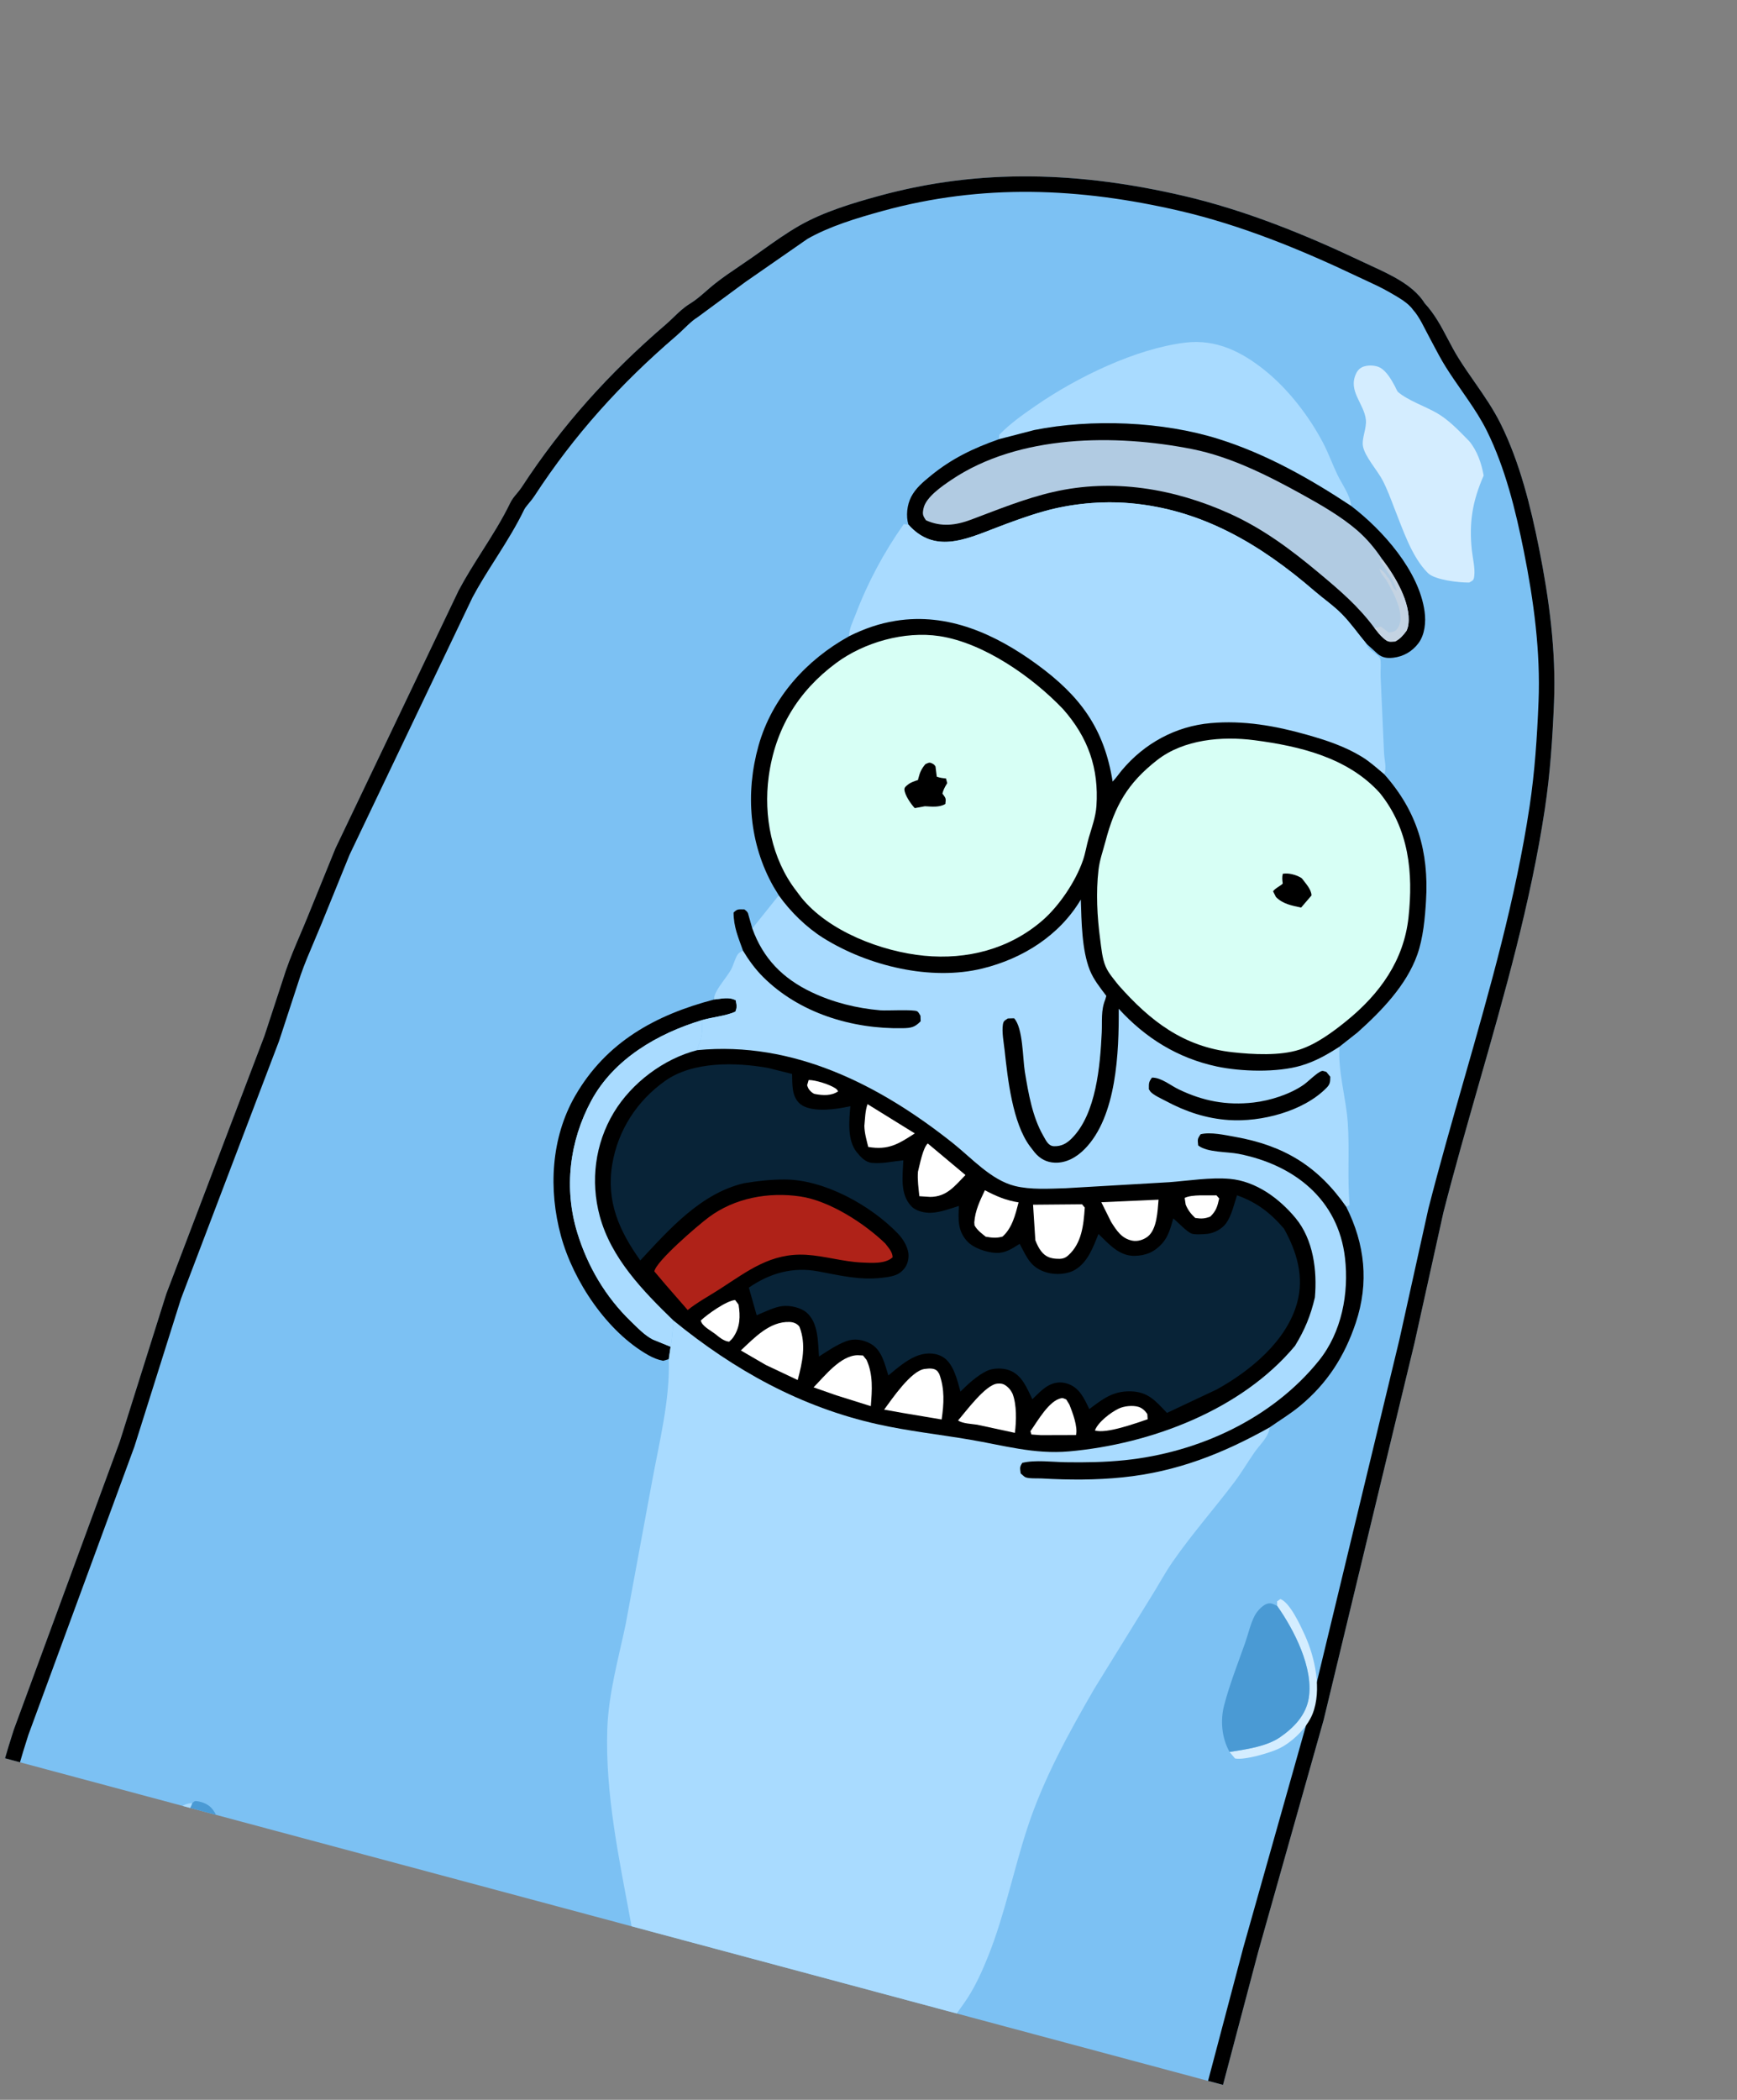<svg width="115" height="139" viewBox="0 0 115 139" fill="none" xmlns="http://www.w3.org/2000/svg">
<rect x="0" y="0" width="115" height="139" fill="#808080" stroke="none"/>
<g clip-path="url(#clip0_2087_3360)">
<path d="M94.302 20.05L94.265 19.984C93.39 18.678 91.603 17.994 90.252 17.351C86.467 15.549 82.454 13.917 78.362 12.966C71.555 11.382 64.941 11.113 58.169 12.975C56.423 13.454 54.536 14.023 52.957 14.919C51.862 15.541 50.835 16.315 49.806 17.038C48.993 17.608 48.12 18.157 47.342 18.771C46.768 19.222 46.288 19.732 45.658 20.118C45.04 20.498 44.607 21.026 44.064 21.493C40.345 24.685 37.214 28.15 34.534 32.259C34.301 32.614 33.967 32.902 33.783 33.286C32.823 35.28 31.409 37.117 30.366 39.084L22.208 56.16L20.339 60.757C19.874 61.902 19.342 63.044 18.937 64.21L17.509 68.567L11.013 85.638L7.93 95.425L0.906 114.519C-0.309 118.278 -1.135 122.075 -2.092 125.9L-5.271 138.946L-8.26 151.828C-9.326 156.501 -10.374 161.184 -10.934 165.949L-11.307 171.196L-11.894 185.635L-12.184 194.014L-12.142 199.066L-12.263 202.059L-12.129 213.272C-12.105 214.418 -11.944 215.534 -11.886 216.674C-11.639 221.486 -11.383 226.367 -10.273 231.073C-9.744 233.314 -8.77 235.512 -7.935 237.653C-5.349 244.283 -2.146 250.586 2.391 256.105C2.892 256.716 3.315 257.378 3.849 257.965C5.066 259.304 6.479 260.548 7.787 261.803C10.671 264.606 13.953 266.654 17.354 268.755C18.384 269.39 19.532 269.865 20.622 270.382C25.099 272.506 29.882 274.576 34.917 274.777C38.296 274.912 41.638 274.404 44.67 272.83C47.35 271.44 49.695 269.323 51.901 267.29C53.01 266.269 53.879 265.146 54.842 264.003C56.519 262.01 58.08 260.07 59.49 257.865C62.821 252.66 65.344 246.498 66.938 240.532C68.575 234.402 69.419 227.979 70.201 221.691C70.75 217.28 71.36 212.826 71.554 208.382L71.814 199.266L71.813 193.573L72.174 188.615L74.191 172.068L78.367 148.17L80.816 138.596L83.302 129.199L87.634 113.852L93.648 88.904L95.563 80.256C97.837 71.377 100.908 62.627 102.28 53.542C102.633 51.202 102.788 48.859 102.885 46.499C103.025 43.082 102.56 39.619 101.89 36.278C101.335 33.511 100.622 30.628 99.368 28.087C98.594 26.517 97.5 25.205 96.58 23.735C95.776 22.452 95.353 21.19 94.302 20.05Z" fill="#7CC1F3"/>
<path fill-rule="evenodd" clip-rule="evenodd" d="M49.347 18.668L91.404 20.783L93.54 20.494C93.982 20.974 94.313 21.741 94.634 22.33C94.722 22.491 94.814 22.665 94.909 22.847C95.147 23.297 95.41 23.798 95.711 24.279C96.059 24.834 96.437 25.377 96.797 25.894C96.929 26.084 97.058 26.27 97.183 26.453C97.661 27.15 98.095 27.822 98.449 28.54C99.642 30.956 100.334 33.731 100.885 36.48C101.548 39.782 101.996 43.156 101.861 46.457C101.765 48.802 101.612 51.103 101.267 53.389C100.34 59.528 98.641 65.468 96.924 71.473C96.117 74.293 95.307 77.126 94.57 80.002L94.566 80.018L92.65 88.673L86.642 113.593L82.313 128.928L79.825 138.338L77.365 147.955L73.177 171.918L71.154 188.516L70.789 193.535L70.789 199.252L70.531 208.337C70.531 208.34 70.53 208.342 70.53 208.345C70.36 212.213 69.873 216.089 69.382 219.985C69.316 220.511 69.25 221.037 69.184 221.564L70.201 221.691C70.266 221.166 70.332 220.64 70.399 220.114C70.889 216.22 71.383 212.297 71.554 208.382L71.814 199.266L71.813 193.573L72.174 188.615L74.191 172.068L78.367 148.17L80.816 138.596L83.302 129.199L87.634 113.852L93.648 88.904L95.563 80.256C96.284 77.441 97.085 74.639 97.887 71.835C99.614 65.795 101.343 59.747 102.28 53.542C102.633 51.202 102.788 48.859 102.885 46.499C103.025 43.082 102.56 39.619 101.89 36.278C101.335 33.511 100.622 30.628 99.368 28.087C98.874 27.086 98.251 26.189 97.625 25.29C97.269 24.779 96.913 24.267 96.58 23.735C96.3 23.289 96.067 22.845 95.837 22.408C95.406 21.589 94.988 20.794 94.302 20.05L94.265 19.984C93.507 18.852 92.062 18.187 90.811 17.611C90.619 17.523 90.431 17.437 90.252 17.351C86.467 15.549 82.454 13.917 78.362 12.966C71.555 11.382 64.941 11.113 58.169 12.975C56.423 13.454 54.536 14.023 52.957 14.919C52.09 15.412 51.266 15.999 50.45 16.581C50.235 16.734 50.02 16.887 49.806 17.038C49.539 17.225 49.266 17.41 48.991 17.596C48.43 17.975 47.864 18.358 47.342 18.771C47.138 18.931 46.946 19.099 46.755 19.266C46.408 19.569 46.065 19.869 45.658 20.118C45.25 20.369 44.922 20.685 44.59 21.006C44.419 21.17 44.248 21.335 44.064 21.493C40.345 24.685 37.214 28.15 34.534 32.259C34.439 32.403 34.328 32.536 34.217 32.669C34.054 32.863 33.892 33.058 33.783 33.286C33.255 34.382 32.59 35.432 31.924 36.481C31.38 37.34 30.836 38.199 30.366 39.084L22.208 56.16L20.339 60.757C20.185 61.136 20.023 61.516 19.861 61.896C19.535 62.662 19.208 63.43 18.937 64.21L17.509 68.567L11.013 85.638L7.93 95.425L0.906 114.519C-0.02 117.383 -0.72 120.27 -1.424 123.174C-1.644 124.081 -1.864 124.99 -2.092 125.9L-5.271 138.946L-8.26 151.828C-9.326 156.501 -10.374 161.184 -10.934 165.949L-11.307 171.196L-11.894 185.635L-12.184 194.014L-12.142 199.066L-12.263 202.059L-12.129 213.272C-12.115 213.929 -12.056 214.575 -11.998 215.223C-11.954 215.705 -11.911 216.187 -11.886 216.674C-11.639 221.486 -11.383 226.367 -10.273 231.073C-9.85 232.865 -9.142 234.63 -8.449 236.359C-8.275 236.793 -8.102 237.224 -7.935 237.653C-5.349 244.283 -2.146 250.586 2.391 256.105C2.597 256.356 2.789 256.615 2.981 256.874C3.257 257.246 3.534 257.618 3.849 257.965C4.721 258.925 5.694 259.835 6.656 260.736C7.037 261.092 7.416 261.447 7.787 261.803C10.671 264.606 13.953 266.654 17.354 268.755C18.135 269.236 18.983 269.626 19.823 270.011C20.091 270.134 20.358 270.257 20.622 270.382C25.099 272.506 29.882 274.576 34.917 274.777C38.296 274.912 41.638 274.404 44.67 272.83L44.198 271.921C41.364 273.391 38.21 273.883 34.958 273.753C30.155 273.561 25.543 271.582 21.061 269.456C20.77 269.318 20.486 269.188 20.208 269.06C19.384 268.682 18.615 268.328 17.892 267.883C14.481 265.776 11.293 263.781 8.501 261.068L8.499 261.066L8.497 261.064C8.105 260.688 7.713 260.321 7.326 259.958C6.375 259.069 5.45 258.203 4.607 257.276C4.376 257.021 4.161 256.743 3.929 256.431C3.89 256.379 3.85 256.325 3.809 256.27C3.616 256.01 3.406 255.727 3.184 255.455L3.183 255.454C-1.262 250.047 -4.418 243.852 -6.98 237.28C-7.156 236.83 -7.334 236.385 -7.511 235.943C-8.202 234.221 -8.872 232.547 -9.275 230.838C-10.361 226.237 -10.615 221.448 -10.862 216.621L-10.862 216.621C-10.888 216.113 -10.934 215.609 -10.977 215.127C-10.985 215.045 -10.992 214.964 -10.999 214.884C-11.05 214.322 -11.093 213.788 -11.104 213.254C-11.104 213.253 -11.104 213.252 -11.104 213.251L-11.238 202.074L-11.117 199.083L-11.159 194.028L-10.87 185.676L-10.87 185.67L-10.284 171.253L-9.913 166.045C-9.36 161.352 -8.327 156.728 -7.261 152.059C-7.261 152.058 -7.261 152.057 -7.261 152.056L-4.276 139.188L-4.273 139.177L-1.098 126.149C-1.098 126.148 -1.097 126.147 -1.097 126.146C-0.866 125.22 -0.643 124.302 -0.422 123.39C0.279 120.5 0.965 117.672 1.875 114.853L8.9 95.756L11.982 85.974L18.476 68.909L19.908 64.537C20.167 63.793 20.47 63.084 20.786 62.342C20.951 61.954 21.12 61.557 21.289 61.142L23.146 56.575L31.282 39.545C31.729 38.704 32.248 37.885 32.792 37.027C32.851 36.933 32.911 36.838 32.972 36.743C33.575 35.789 34.197 34.787 34.706 33.73L34.706 33.73C34.741 33.657 34.802 33.569 34.93 33.414C34.948 33.392 34.968 33.369 34.989 33.343C35.1 33.211 35.26 33.021 35.39 32.821L35.392 32.819C38.014 28.799 41.078 25.406 44.731 22.27L44.732 22.27C44.938 22.093 45.148 21.89 45.328 21.717C45.403 21.645 45.472 21.578 45.534 21.52C45.77 21.299 45.973 21.128 46.194 20.992M51.901 267.29C49.695 269.323 47.35 271.44 44.67 272.83L44.198 271.921C46.738 270.603 48.988 268.58 51.207 266.536L51.901 267.29ZM59.49 257.865C62.821 252.66 65.344 246.498 66.938 240.532C68.575 234.402 69.419 227.979 70.201 221.691L69.184 221.564C68.402 227.858 67.564 234.215 65.948 240.267C64.376 246.151 61.891 252.212 58.627 257.313L59.49 257.865ZM59.49 257.865C58.08 260.07 56.519 262.01 54.842 264.003C54.658 264.22 54.478 264.437 54.3 264.653C53.539 265.57 52.799 266.464 51.901 267.29L51.207 266.536C52.049 265.761 52.736 264.932 53.493 264.02C53.676 263.799 53.863 263.574 54.058 263.343C55.728 261.358 57.254 259.459 58.627 257.313L59.49 257.865ZM53.463 15.81C54.919 14.983 56.694 14.442 58.44 13.963L58.44 13.963C65.01 12.157 71.446 12.408 78.13 13.964C82.12 14.892 86.058 16.49 89.811 18.276C90.016 18.374 90.219 18.467 90.42 18.56C90.936 18.797 91.438 19.029 91.928 19.309C92.582 19.683 93.229 20.044 93.54 20.494L91.404 20.783L49.347 18.668" fill="black"/>
<path d="M12.736 119.352C12.32 119.392 12.138 119.487 11.81 119.737L11.667 119.844C10.252 120.909 8.742 122.494 8.49 124.319C8.319 125.563 8.827 126.764 9.569 127.733C9.768 127.993 9.967 128.144 10.233 128.327C10.817 128.726 11.37 129.231 12.122 129.215L12.59 128.989C12.185 128.686 11.736 128.592 11.288 128.385C10.56 128.049 9.912 127.424 9.526 126.726C8.367 124.625 9.475 122.629 11.072 121.15C11.645 120.619 12.523 120.093 12.736 119.352Z" fill="#A9DBFF"/>
<path d="M81.403 115.972L81.764 116.404C82.38 116.531 83.995 116.051 84.588 115.789C85.503 115.383 86.528 114.39 86.898 113.46C87.528 111.875 87.065 109.726 86.389 108.24C86.101 107.609 85.407 106.09 84.772 105.851L84.552 106.002L84.558 106.308C85.675 107.894 86.967 110.401 86.647 112.402C86.465 113.537 85.66 114.365 84.75 114.995C83.854 115.615 82.469 115.806 81.403 115.972Z" fill="#D4EDFF"/>
<path d="M46.46 67.534C47.183 67.319 47.993 67.271 48.683 66.971C48.811 66.689 48.764 66.506 48.71 66.216C48.245 65.975 47.799 66.114 47.286 66.163C43.408 67.176 40.134 68.976 38.08 72.54C36.472 75.331 36.304 78.755 37.139 81.815C37.952 84.798 40.192 88.172 42.94 89.714C43.251 89.889 43.555 90.01 43.907 90.079L44.276 89.971L44.397 89.15L43.215 88.669C42.672 88.385 42.212 87.899 41.775 87.476C40.093 85.849 38.912 83.849 38.224 81.615C37.32 78.675 37.699 75.545 39.147 72.862C40.64 70.095 43.548 68.415 46.46 67.534Z" fill="black"/>
<path d="M84.558 106.308C84.286 106.18 84.116 106.061 83.808 106.197C83.527 106.322 83.211 106.681 83.07 106.948C82.786 107.484 82.638 108.182 82.434 108.757C81.954 110.114 81.415 111.477 81.048 112.872C80.781 113.887 80.885 115.047 81.404 115.972C82.47 115.807 83.855 115.615 84.751 114.995C85.661 114.365 86.466 113.537 86.647 112.403C86.968 110.401 85.675 107.894 84.558 106.308Z" fill="#4A9AD4"/>
<path d="M12.59 128.989L12.641 129.043L12.88 128.99C13.568 128.34 14.037 127.757 14.238 126.812C14.652 124.866 15.361 121.572 14.104 119.811C13.845 119.449 13.442 119.283 13.015 119.227C12.868 119.207 12.85 119.267 12.736 119.352C12.523 120.093 11.645 120.619 11.072 121.15C9.475 122.629 8.367 124.625 9.526 126.726C9.912 127.424 10.56 128.049 11.288 128.385C11.736 128.592 12.185 128.686 12.59 128.989Z" fill="#4A9AD4"/>
<path d="M46.46 67.534C43.548 68.415 40.641 70.095 39.147 72.862C37.699 75.545 37.321 78.675 38.225 81.615C38.912 83.849 40.093 85.849 41.775 87.476C42.212 87.899 42.672 88.385 43.216 88.669L44.397 89.15C44.513 88.59 44.53 87.98 44.583 87.409C42.565 85.45 40.464 83.291 39.709 80.506C39.081 78.189 39.393 75.716 40.637 73.648C41.817 71.685 43.957 70.075 46.167 69.516L46.246 69.215C46.499 68.576 46.513 68.228 46.46 67.534Z" fill="#A9DBFF"/>
<path d="M97.266 29.198C96.624 28.545 95.957 27.829 95.163 27.362C94.383 26.903 93.239 26.528 92.561 25.952C92.496 25.898 92.395 25.643 92.349 25.561C92.115 25.138 91.812 24.585 91.375 24.34C91.094 24.182 90.644 24.16 90.338 24.248C90.074 24.324 89.9 24.479 89.782 24.729C89.228 25.898 90.32 26.711 90.43 27.796C90.487 28.355 90.142 29.025 90.237 29.541C90.362 30.225 91.2 31.149 91.532 31.786C91.834 32.367 92.064 32.987 92.298 33.598C92.862 34.997 93.446 36.858 94.542 37.939C95.002 38.393 96.61 38.573 97.272 38.562C97.532 38.415 97.573 38.412 97.607 38.106C97.665 37.591 97.499 36.937 97.444 36.415C97.249 34.569 97.493 33.16 98.227 31.481C98.089 30.68 97.795 29.824 97.266 29.198Z" fill="#D4EDFF"/>
<path d="M89.461 33.497C89.386 32.766 88.864 32.084 88.548 31.43C88.213 30.735 87.958 30.007 87.599 29.322C86.681 27.57 85.303 25.776 83.759 24.531C82.209 23.28 80.504 22.432 78.468 22.681C75.178 23.084 71.304 24.974 68.596 26.841C67.757 27.417 66.87 28.041 66.164 28.776L66.128 29.077L68.473 28.468C72.275 27.709 76.976 27.894 80.683 29.062C83.845 30.058 86.71 31.678 89.461 33.497Z" fill="#A9DBFF"/>
<path d="M90.461 42.605L91.213 43.287C91.527 43.54 91.84 43.584 92.238 43.539C92.912 43.463 93.498 43.125 93.906 42.583C94.336 42.011 94.412 41.176 94.317 40.486C93.949 37.782 91.535 35.084 89.461 33.497C86.71 31.678 83.844 30.058 80.683 29.062C76.976 27.894 72.274 27.709 68.472 28.468L66.127 29.077C64.427 29.677 63.014 30.352 61.611 31.499C61.117 31.904 60.62 32.316 60.322 32.896C60.051 33.423 59.971 34.155 60.142 34.726C61.846 36.649 63.888 35.728 65.908 34.95C66.958 34.545 68.014 34.157 69.097 33.85C70.907 33.339 72.921 33.148 74.795 33.307C79.572 33.714 83.464 36.047 87.014 39.112C87.623 39.637 88.287 40.088 88.852 40.663C89.432 41.253 89.925 41.969 90.461 42.605Z" fill="black"/>
<path d="M91.533 37.053C91.053 36.331 90.498 35.66 89.84 35.093C88.767 34.169 87.419 33.4 86.181 32.715C83.943 31.476 81.46 30.23 78.938 29.73C73.838 28.718 67.445 28.757 62.986 31.765C62.393 32.166 61.307 32.899 61.145 33.642C61.061 34.026 61.087 34.127 61.307 34.443C62.322 34.901 63.281 34.777 64.295 34.398C66.113 33.717 67.83 33.006 69.733 32.567C73.689 31.655 77.737 32.342 81.401 33.994C83.613 34.992 85.478 36.386 87.327 37.933C88.705 39.086 89.926 40.121 91.002 41.579C91.183 41.808 91.361 42.046 91.583 42.237C91.91 42.519 91.955 42.486 92.371 42.464C92.716 42.277 92.885 42.067 93.121 41.757C93.185 41.611 93.224 41.483 93.244 41.323C93.423 39.904 92.353 38.131 91.533 37.053Z" fill="#B1CBE2"/>
<path d="M93.12 41.757C93.184 41.611 93.224 41.483 93.244 41.323C93.422 39.904 92.352 38.132 91.532 37.053L91.327 37.042C91.662 37.579 92.394 38.51 92.456 39.115C92.267 38.953 92.23 38.875 92.139 38.65C92.052 38.433 91.97 38.318 91.823 38.143L91.75 38.03C91.636 37.864 91.499 37.761 91.343 37.639C91.348 37.926 91.658 38.189 91.808 38.446C92.245 39.196 93.184 40.907 92.451 41.687C92.304 41.843 92.15 41.83 91.946 41.87L91.422 41.478L91.001 41.579C91.182 41.809 91.36 42.046 91.582 42.237C91.909 42.519 91.955 42.486 92.371 42.464C92.715 42.277 92.885 42.067 93.12 41.757Z" fill="#C4D3E2"/>
<path d="M90.461 42.605C89.925 41.969 89.432 41.253 88.852 40.663C88.287 40.088 87.622 39.637 87.014 39.112C83.464 36.047 79.572 33.714 74.795 33.307C72.921 33.148 70.907 33.339 69.097 33.85C68.014 34.157 66.958 34.545 65.908 34.95C63.887 35.728 61.846 36.649 60.142 34.726L59.836 34.696C58.536 36.528 57.44 38.575 56.645 40.677C56.476 41.124 56.206 41.63 56.218 42.114C57.222 41.618 58.199 41.273 59.304 41.096C62.76 40.542 65.907 41.981 68.647 43.978C71.504 46.059 73.106 48.217 73.662 51.738C73.897 51.499 74.068 51.234 74.281 50.98C75.768 49.208 77.83 48.077 80.146 47.869C82.315 47.674 84.435 48.046 86.518 48.636C87.794 48.998 89.029 49.402 90.167 50.099C90.695 50.422 91.177 50.862 91.652 51.259C91.817 50.767 91.645 50.293 91.629 49.788L91.404 44.758C91.387 44.532 91.455 43.747 91.369 43.582C91.174 43.209 90.546 43.069 90.461 42.605Z" fill="#A9DBFF"/>
<path d="M91.652 51.259C91.177 50.862 90.695 50.422 90.167 50.099C89.029 49.402 87.795 48.998 86.518 48.636C84.435 48.046 82.315 47.673 80.146 47.869C77.83 48.077 75.768 49.208 74.281 50.98C74.068 51.234 73.897 51.499 73.662 51.738C73.106 48.217 71.504 46.059 68.648 43.978C65.907 41.981 62.76 40.542 59.304 41.096C58.199 41.273 57.222 41.618 56.218 42.114C53.379 43.684 51.108 46.192 50.218 49.361C49.336 52.499 49.599 55.851 51.209 58.695L51.561 59.269L49.807 61.459L49.52 60.447C49.46 60.327 49.381 60.275 49.278 60.196C48.91 60.201 48.832 60.139 48.566 60.41C48.572 61.382 48.874 62.033 49.187 62.924C49.104 62.979 48.938 63.059 48.879 63.13C48.695 63.347 48.562 63.879 48.415 64.153C48.14 64.667 47.475 65.386 47.317 65.894C47.279 66.019 47.286 66.047 47.286 66.163C47.799 66.114 48.245 65.974 48.71 66.215C48.764 66.506 48.811 66.688 48.683 66.971C47.993 67.271 47.183 67.319 46.46 67.534C46.513 68.227 46.499 68.576 46.246 69.215L46.167 69.516C43.957 70.075 41.817 71.685 40.637 73.648C39.393 75.715 39.081 78.189 39.709 80.505C40.464 83.291 42.565 85.45 44.583 87.409C44.53 87.98 44.513 88.59 44.397 89.15L44.276 89.97C44.375 92.631 43.632 95.529 43.157 98.142L41.419 107.543C40.934 109.84 40.28 112.136 40.206 114.494C39.938 123.036 43.83 131.436 42.597 139.997C41.807 145.482 40.536 151.318 38.248 156.372C37.415 158.213 36.273 159.805 35.298 161.555C34.158 163.602 33.516 165.992 33.056 168.274C32.213 172.454 32.074 176.923 32.975 181.104C33.47 183.401 34.262 185.601 34.203 187.987C34.178 188.992 33.923 190.007 33.468 190.906C33.199 191.438 32.76 192.038 32.683 192.638C32.587 193.382 32.638 194.17 32.603 194.92L32.377 198.191L31.708 212.704L31.415 221.685C31.245 225.117 30.958 228.624 31.117 232.059C31.204 233.935 31.526 235.925 32.011 237.74C32.724 240.418 34.437 242.79 36.438 244.652C37.532 245.67 39.008 246.412 40.538 246.36C41.527 246.326 42.286 245.89 43.067 245.326C45.482 243.581 46.648 239.694 47.497 236.97C48.442 233.939 49.273 230.824 49.744 227.681L50.994 207.793C51.358 208.26 52.179 209.102 52.77 209.214C52.971 209.251 53.023 209.144 53.179 209.031C53.302 209.139 53.382 209.34 53.464 209.483C53.578 209.47 53.618 209.471 53.738 209.422C54.867 208.961 56.133 207.759 56.622 206.662C57.093 205.606 56.907 204.499 56.5 203.464C56.089 202.417 55.067 201.421 54.148 200.794C53.143 200.109 52.015 200.404 50.919 200.626C50.895 199.375 51.049 198.089 51.135 196.84C51.442 192.335 52.043 187.728 53.441 183.414L56.08 176.174C56.909 173.716 57.539 171.126 57.98 168.572C58.391 166.192 58.655 163.752 58.759 161.338C58.851 159.187 58.807 157.01 59.033 154.869C59.226 153.041 59.705 151.335 60.084 149.545C60.368 148.204 60.55 146.856 60.706 145.495C61.092 142.146 61.042 138.233 62.269 135.081C62.669 134.054 63.481 133.157 64.077 132.232C64.615 131.396 65.067 130.385 65.435 129.461C66.537 126.698 67.119 123.714 68.055 120.89C69.115 117.693 70.776 114.678 72.459 111.773L76.168 105.772C76.668 104.986 77.109 104.147 77.638 103.383C78.89 101.575 80.377 99.891 81.706 98.133C82.191 97.491 82.6 96.794 83.059 96.133C83.42 95.612 83.985 95.143 84.058 94.487C84.722 94.024 85.427 93.597 86.052 93.082C87.867 91.586 89.019 89.786 89.761 87.567C90.647 84.914 90.37 82.356 89.131 79.887L89.351 79.765C89.194 77.966 89.358 76.134 89.231 74.321C89.114 72.644 88.573 70.952 88.682 69.287L89.878 68.343C91.454 66.933 93.115 65.221 93.834 63.197C94.222 62.103 94.343 60.78 94.412 59.624C94.608 56.367 93.824 53.704 91.652 51.259Z" fill="#A9DBFF"/>
<path d="M88.072 71.276L87.812 70.955C87.712 70.936 87.612 70.874 87.513 70.898C87.221 70.972 86.614 71.594 86.326 71.796C85.415 72.437 84.093 72.858 82.99 72.983C81.202 73.185 79.645 72.888 78.03 72.109C77.485 71.847 76.879 71.324 76.267 71.334C76.033 71.649 76.067 71.724 76.063 72.104L76.168 72.265C76.395 72.512 76.885 72.721 77.191 72.886C78.501 73.59 79.87 74.044 81.359 74.143C83.485 74.285 86.293 73.576 87.828 72.007C88.075 71.755 88.065 71.602 88.072 71.276Z" fill="black"/>
<path d="M49.187 62.924C49.559 63.542 49.997 64.147 50.508 64.658C52.906 67.059 56.403 68.124 59.755 68.063C60.319 68.053 60.561 68.007 60.953 67.604L60.94 67.237C60.871 67.141 60.829 67.018 60.733 66.95C60.525 66.806 58.687 66.915 58.281 66.879C56.712 66.742 55.181 66.365 53.756 65.692C51.837 64.787 50.525 63.458 49.807 61.46L49.52 60.447C49.461 60.327 49.382 60.275 49.278 60.196C48.911 60.202 48.832 60.14 48.566 60.41C48.573 61.382 48.875 62.034 49.187 62.924Z" fill="black"/>
<path d="M89.131 79.887C87.246 77.186 85.002 75.83 81.757 75.253C81.097 75.135 80.135 74.919 79.487 75.084C79.256 75.416 79.292 75.44 79.328 75.825C79.927 76.298 81.24 76.23 82.008 76.382C85.677 77.103 88.604 79.394 89.047 83.27C89.316 85.617 88.831 88.194 87.316 90.073C84.219 93.916 79.335 96.16 74.458 96.66C73.146 96.794 71.865 96.815 70.547 96.794C69.658 96.779 68.541 96.628 67.683 96.836C67.488 97.13 67.538 97.192 67.575 97.532C67.66 97.601 67.797 97.749 67.892 97.789C68.13 97.891 68.691 97.853 68.977 97.869C70.781 97.971 72.536 97.979 74.335 97.794C77.915 97.427 80.941 96.229 84.058 94.487C84.722 94.024 85.428 93.597 86.052 93.082C87.867 91.586 89.02 89.786 89.761 87.567C90.648 84.915 90.37 82.356 89.131 79.887Z" fill="black"/>
<path d="M87.053 85.888C87.211 84.114 86.954 82.056 85.776 80.634C84.698 79.332 83.15 78.188 81.418 78.037C80.135 77.926 78.702 78.16 77.418 78.257L70.567 78.655C69.487 78.686 68.241 78.769 67.189 78.507C65.616 78.115 64.334 76.665 63.098 75.681C58.254 71.826 52.529 68.901 46.167 69.516C43.957 70.075 41.817 71.685 40.637 73.648C39.393 75.715 39.081 78.189 39.709 80.506C40.464 83.291 42.565 85.45 44.583 87.409C48.605 90.694 53.023 93.153 58.139 94.287C60.153 94.733 62.177 94.956 64.206 95.298C66.435 95.675 68.464 96.281 70.774 96.077C76.18 95.599 82.195 93.337 85.736 89.091C86.39 88.023 86.767 87.099 87.053 85.888Z" fill="black"/>
<path d="M55.487 72.245C55.435 72.159 55.421 72.121 55.328 72.056C54.952 71.793 53.983 71.486 53.538 71.493L53.436 71.842C53.471 71.935 53.506 72.044 53.568 72.125C53.655 72.238 53.811 72.391 53.952 72.418C54.475 72.519 55.045 72.548 55.487 72.245Z" fill="white"/>
<path d="M80.718 79.334L80.538 79.127C79.972 79.149 78.921 79.053 78.432 79.298L78.499 79.742C78.658 80.119 78.835 80.343 79.13 80.624C79.52 80.683 79.757 80.68 80.126 80.536C80.524 80.16 80.602 79.844 80.718 79.334Z" fill="white"/>
<path d="M75.959 93.603C75.817 93.392 75.62 93.201 75.369 93.127C74.982 93.014 74.415 93.073 74.054 93.249C73.52 93.509 72.698 94.135 72.489 94.693C73.252 94.925 75.178 94.217 75.983 93.949L75.959 93.603Z" fill="white"/>
<path d="M48.897 86.36L48.669 86.055C48.085 86.107 46.85 86.988 46.395 87.412C46.474 87.779 47.019 88.054 47.322 88.282C47.622 88.513 47.881 88.765 48.269 88.816C48.381 88.719 48.463 88.644 48.547 88.521C49.009 87.848 49.02 87.131 48.897 86.36Z" fill="white"/>
<path d="M70.802 92.981L70.597 92.644C70.483 92.598 70.393 92.532 70.268 92.555C69.448 92.705 68.684 94.095 68.22 94.742L68.285 94.958L68.915 95.003L71.238 94.996C71.373 94.463 71.008 93.496 70.802 92.981Z" fill="white"/>
<path d="M60.565 75.027L57.437 73.091C57.275 73.535 57.273 74.064 57.226 74.533C57.238 75.012 57.368 75.461 57.483 75.924C58.827 76.149 59.478 75.729 60.565 75.027Z" fill="white"/>
<path d="M67.436 79.593C66.597 79.46 65.956 79.186 65.206 78.79C64.871 79.497 64.563 80.126 64.504 80.917L64.52 81.121C64.712 81.444 64.972 81.637 65.26 81.865C65.67 81.935 65.969 81.972 66.372 81.858C67.013 81.295 67.23 80.388 67.436 79.593Z" fill="white"/>
<path d="M63.92 77.783L61.424 75.693C61.095 75.99 60.892 77.12 60.774 77.563C60.731 78.102 60.812 78.648 60.866 79.185L61.589 79.232C62.691 79.223 63.21 78.504 63.92 77.783Z" fill="white"/>
<path d="M76.703 79.414L72.914 79.583L73.568 80.897C73.927 81.455 74.244 81.974 74.946 82.124C75.299 82.2 75.7 82.079 75.983 81.859C76.611 81.37 76.639 80.132 76.703 79.414Z" fill="white"/>
<path d="M67.031 92.245C66.947 92.094 66.88 91.973 66.751 91.854C66.517 91.637 66.358 91.561 66.03 91.591C65.241 91.662 63.948 93.436 63.428 94.03C63.736 94.24 64.326 94.253 64.697 94.311L67.191 94.85C67.294 94.078 67.32 92.972 67.031 92.245Z" fill="white"/>
<path d="M57.37 90.018L57.135 89.727L56.771 89.71C55.637 89.738 54.606 91.085 53.863 91.837L55.373 92.367L57.653 93.082C57.736 92.036 57.816 90.994 57.37 90.018Z" fill="white"/>
<path d="M62.188 90.959C62.149 90.894 62.09 90.788 62.035 90.738C61.822 90.546 61.48 90.588 61.215 90.621C60.316 90.737 59.058 92.604 58.535 93.312L59.762 93.531L62.342 93.965C62.495 92.928 62.553 91.958 62.188 90.959Z" fill="white"/>
<path d="M52.932 87.834L52.893 87.777C52.728 87.591 52.504 87.517 52.264 87.51C50.955 87.467 49.942 88.558 49.048 89.395L50.696 90.353L52.811 91.353C53.126 90.187 53.383 88.989 52.932 87.834Z" fill="white"/>
<path d="M71.819 79.938L71.636 79.719L68.395 79.747L68.546 82.097C68.65 82.36 68.762 82.612 68.94 82.836C69.204 83.168 69.504 83.296 69.924 83.324C70.246 83.346 70.472 83.328 70.718 83.108C71.624 82.301 71.74 81.081 71.819 79.938Z" fill="white"/>
<path d="M58.61 82.314C57.216 80.97 54.913 79.486 52.988 79.202C50.875 78.89 48.636 79.3 46.921 80.58C46.167 81.143 43.418 83.507 43.323 84.163L44.057 85.03L45.53 86.72C46.176 86.198 46.948 85.789 47.648 85.336C49.503 84.139 51.03 82.925 53.373 83.063C54.613 83.136 55.828 83.524 57.072 83.575C57.705 83.6 58.614 83.679 59.098 83.228C59.085 82.859 58.823 82.598 58.61 82.314Z" fill="#AF2218"/>
<path d="M85.006 81.329C84.11 80.287 83.2 79.583 81.897 79.125C81.711 79.698 81.527 80.495 81.175 80.977C80.901 81.353 80.39 81.627 79.934 81.677C79.703 81.703 79.107 81.739 78.897 81.662C78.573 81.542 77.974 80.896 77.68 80.652C77.506 81.248 77.365 81.843 76.94 82.315C76.443 82.867 75.875 83.119 75.118 83.133C74.087 83.15 73.407 82.339 72.724 81.683C72.384 82.54 72.018 83.558 71.176 84.055C70.659 84.36 69.895 84.402 69.329 84.242C68.242 83.933 68.008 83.278 67.509 82.338C67.012 82.65 66.573 82.959 65.957 82.938C65.333 82.916 64.437 82.621 64.017 82.15C63.386 81.442 63.446 80.706 63.485 79.828C62.904 80.011 62.26 80.255 61.646 80.281C61.231 80.299 60.663 80.178 60.361 79.874C59.562 79.069 59.766 77.837 59.806 76.808C59.112 76.877 58.443 77.04 57.742 76.98C57.301 76.943 56.989 76.6 56.723 76.272C56.086 75.488 56.21 74.168 56.301 73.228C55.762 73.341 55.23 73.433 54.678 73.453C54.111 73.473 53.305 73.429 52.886 72.994C52.404 72.492 52.462 71.737 52.441 71.092L50.838 70.691C48.707 70.315 45.873 70.246 44.036 71.55C42.172 72.874 40.916 74.809 40.536 77.064C40.122 79.523 40.996 81.482 42.393 83.436C44.316 81.363 46.406 78.998 49.253 78.325C50.156 78.177 51.005 78.078 51.92 78.078C54.568 78.075 57.64 79.785 59.443 81.654C59.82 82.044 60.193 82.659 60.149 83.224C60.115 83.661 59.934 83.989 59.58 84.253C59.278 84.478 58.759 84.543 58.388 84.586C56.907 84.757 55.59 84.425 54.158 84.158C52.482 83.845 50.956 84.284 49.578 85.236L50.097 87.065C50.609 86.856 51.239 86.528 51.788 86.46C52.295 86.397 53.022 86.549 53.413 86.896C54.193 87.59 54.145 88.838 54.223 89.798C54.788 89.428 55.387 89.026 56.019 88.784C56.546 88.583 57.135 88.671 57.641 88.951C58.388 89.364 58.574 90.299 58.815 91.049C59.359 90.599 59.973 90.064 60.627 89.787C61.167 89.558 61.792 89.508 62.332 89.777C63.118 90.168 63.374 91.351 63.587 92.118C64.091 91.615 64.678 91.073 65.32 90.756C65.745 90.546 66.397 90.544 66.843 90.714C67.672 91.03 67.987 91.891 68.349 92.624C68.662 92.326 69.009 91.946 69.386 91.734C69.784 91.51 70.201 91.448 70.641 91.584C71.465 91.838 71.775 92.563 72.118 93.276C72.998 92.619 73.656 92.09 74.805 92.1C76.005 92.112 76.495 92.729 77.26 93.529L80.556 91.977C82.771 90.75 85.181 88.782 85.878 86.24C86.353 84.507 85.855 82.848 85.006 81.329Z" fill="#082337"/>
<path d="M91.652 51.259C91.177 50.862 90.695 50.422 90.167 50.099C89.029 49.402 87.795 48.998 86.518 48.636C84.435 48.046 82.316 47.673 80.146 47.869C77.83 48.077 75.768 49.208 74.281 50.98C74.068 51.234 73.897 51.499 73.662 51.738C73.107 48.217 71.504 46.059 68.648 43.978C65.908 41.981 62.761 40.542 59.304 41.096C58.199 41.273 57.222 41.618 56.218 42.114C53.379 43.684 51.108 46.192 50.218 49.361C49.337 52.5 49.599 55.851 51.21 58.695L51.561 59.269C52.315 60.339 53.398 61.398 54.51 62.093C57.464 63.938 61.617 64.955 65.054 64.108C67.709 63.455 70.136 61.935 71.556 59.549C71.603 60.968 71.618 62.876 72.151 64.216C72.4 64.844 72.843 65.389 73.245 65.924L73.173 66.173C72.88 66.878 72.979 67.592 72.942 68.354C72.836 70.547 72.577 73.725 70.966 75.348C70.631 75.686 70.277 75.89 69.787 75.876C69.403 75.865 69.256 75.503 69.075 75.19C68.351 73.937 68.086 72.368 67.852 70.954C67.703 70.049 67.736 68.054 67.141 67.407L66.728 67.418C66.538 67.547 66.44 67.565 66.4 67.806C66.317 68.305 66.456 69.02 66.512 69.526C66.719 71.427 67.035 74.322 68.181 75.871L68.504 76.29C68.854 76.706 69.288 76.946 69.841 76.965C70.609 76.992 71.286 76.595 71.812 76.062C73.938 73.907 74.084 69.629 74.066 66.777C75.837 68.715 77.966 70.041 80.558 70.597C82.167 70.941 84.555 71.007 86.141 70.539C87.089 70.259 87.86 69.816 88.682 69.287L89.879 68.343C91.454 66.933 93.116 65.221 93.834 63.197C94.222 62.103 94.343 60.78 94.412 59.624C94.608 56.367 93.824 53.704 91.652 51.259Z" fill="black"/>
<path d="M91.355 52.495C89.25 50.157 86.065 49.393 83.053 49C80.911 48.72 78.372 48.941 76.615 50.311C74.654 51.841 73.809 53.335 73.189 55.696C73.024 56.327 72.803 56.925 72.728 57.579C72.553 59.087 72.637 60.679 72.838 62.179C72.917 62.769 72.969 63.434 73.202 63.984C73.39 64.426 73.757 64.836 74.052 65.214C76.15 67.587 78.348 69.294 81.597 69.654C82.95 69.804 84.737 69.9 86.026 69.485C87.149 69.123 88.25 68.31 89.159 67.57C91.353 65.784 92.942 63.585 93.252 60.725C93.573 57.767 93.281 54.885 91.355 52.495Z" fill="#D7FFF5"/>
<path d="M86.194 58.146L86.108 58.087C85.785 57.905 85.289 57.767 84.926 57.844C84.876 58.073 84.893 58.247 84.924 58.475C84.935 58.554 84.418 58.791 84.285 59L84.474 59.378C84.949 59.852 85.506 59.936 86.141 60.079L86.829 59.277C86.821 58.864 86.431 58.47 86.194 58.146Z" fill="black"/>
<path d="M70.383 46.942C68.368 44.826 65.141 42.556 62.195 42.108C59.889 41.758 57.204 42.514 55.343 43.9C52.821 45.777 51.321 48.263 50.893 51.407C50.541 54.008 51.087 56.851 52.702 58.949L53.031 59.388C54.835 61.65 58.373 62.994 61.186 63.267C64.027 63.543 66.819 62.828 69.003 60.942C70.119 59.979 71.222 58.343 71.702 56.937C71.866 56.457 71.94 55.944 72.084 55.456C72.284 54.775 72.543 54.068 72.591 53.356C72.758 50.856 72.039 48.818 70.383 46.942Z" fill="#D7FFF5"/>
<path d="M61.935 50.739C61.859 50.617 61.824 50.592 61.688 50.526C61.505 50.438 61.45 50.515 61.27 50.581C61.01 50.886 60.903 51.124 60.804 51.513L60.775 51.635C60.552 51.71 60.314 51.779 60.127 51.927C60.015 52.016 59.871 52.109 59.879 52.264C59.896 52.63 60.311 53.228 60.563 53.495L61.235 53.371C61.691 53.394 62.192 53.458 62.587 53.221C62.638 52.838 62.621 52.847 62.393 52.531C62.453 52.295 62.538 52.127 62.665 51.918L62.712 51.842L62.631 51.532C62.409 51.512 62.233 51.49 62.02 51.414L61.935 50.739Z" fill="black"/>
</g>
<defs>
<clipPath id="clip0_2087_3360">
<rect width="85.866" height="120.404" fill="white" transform="matrix(-0.966 -0.259 -0.259 0.966 114.103 22.224)"/>
</clipPath>
</defs>
</svg>
